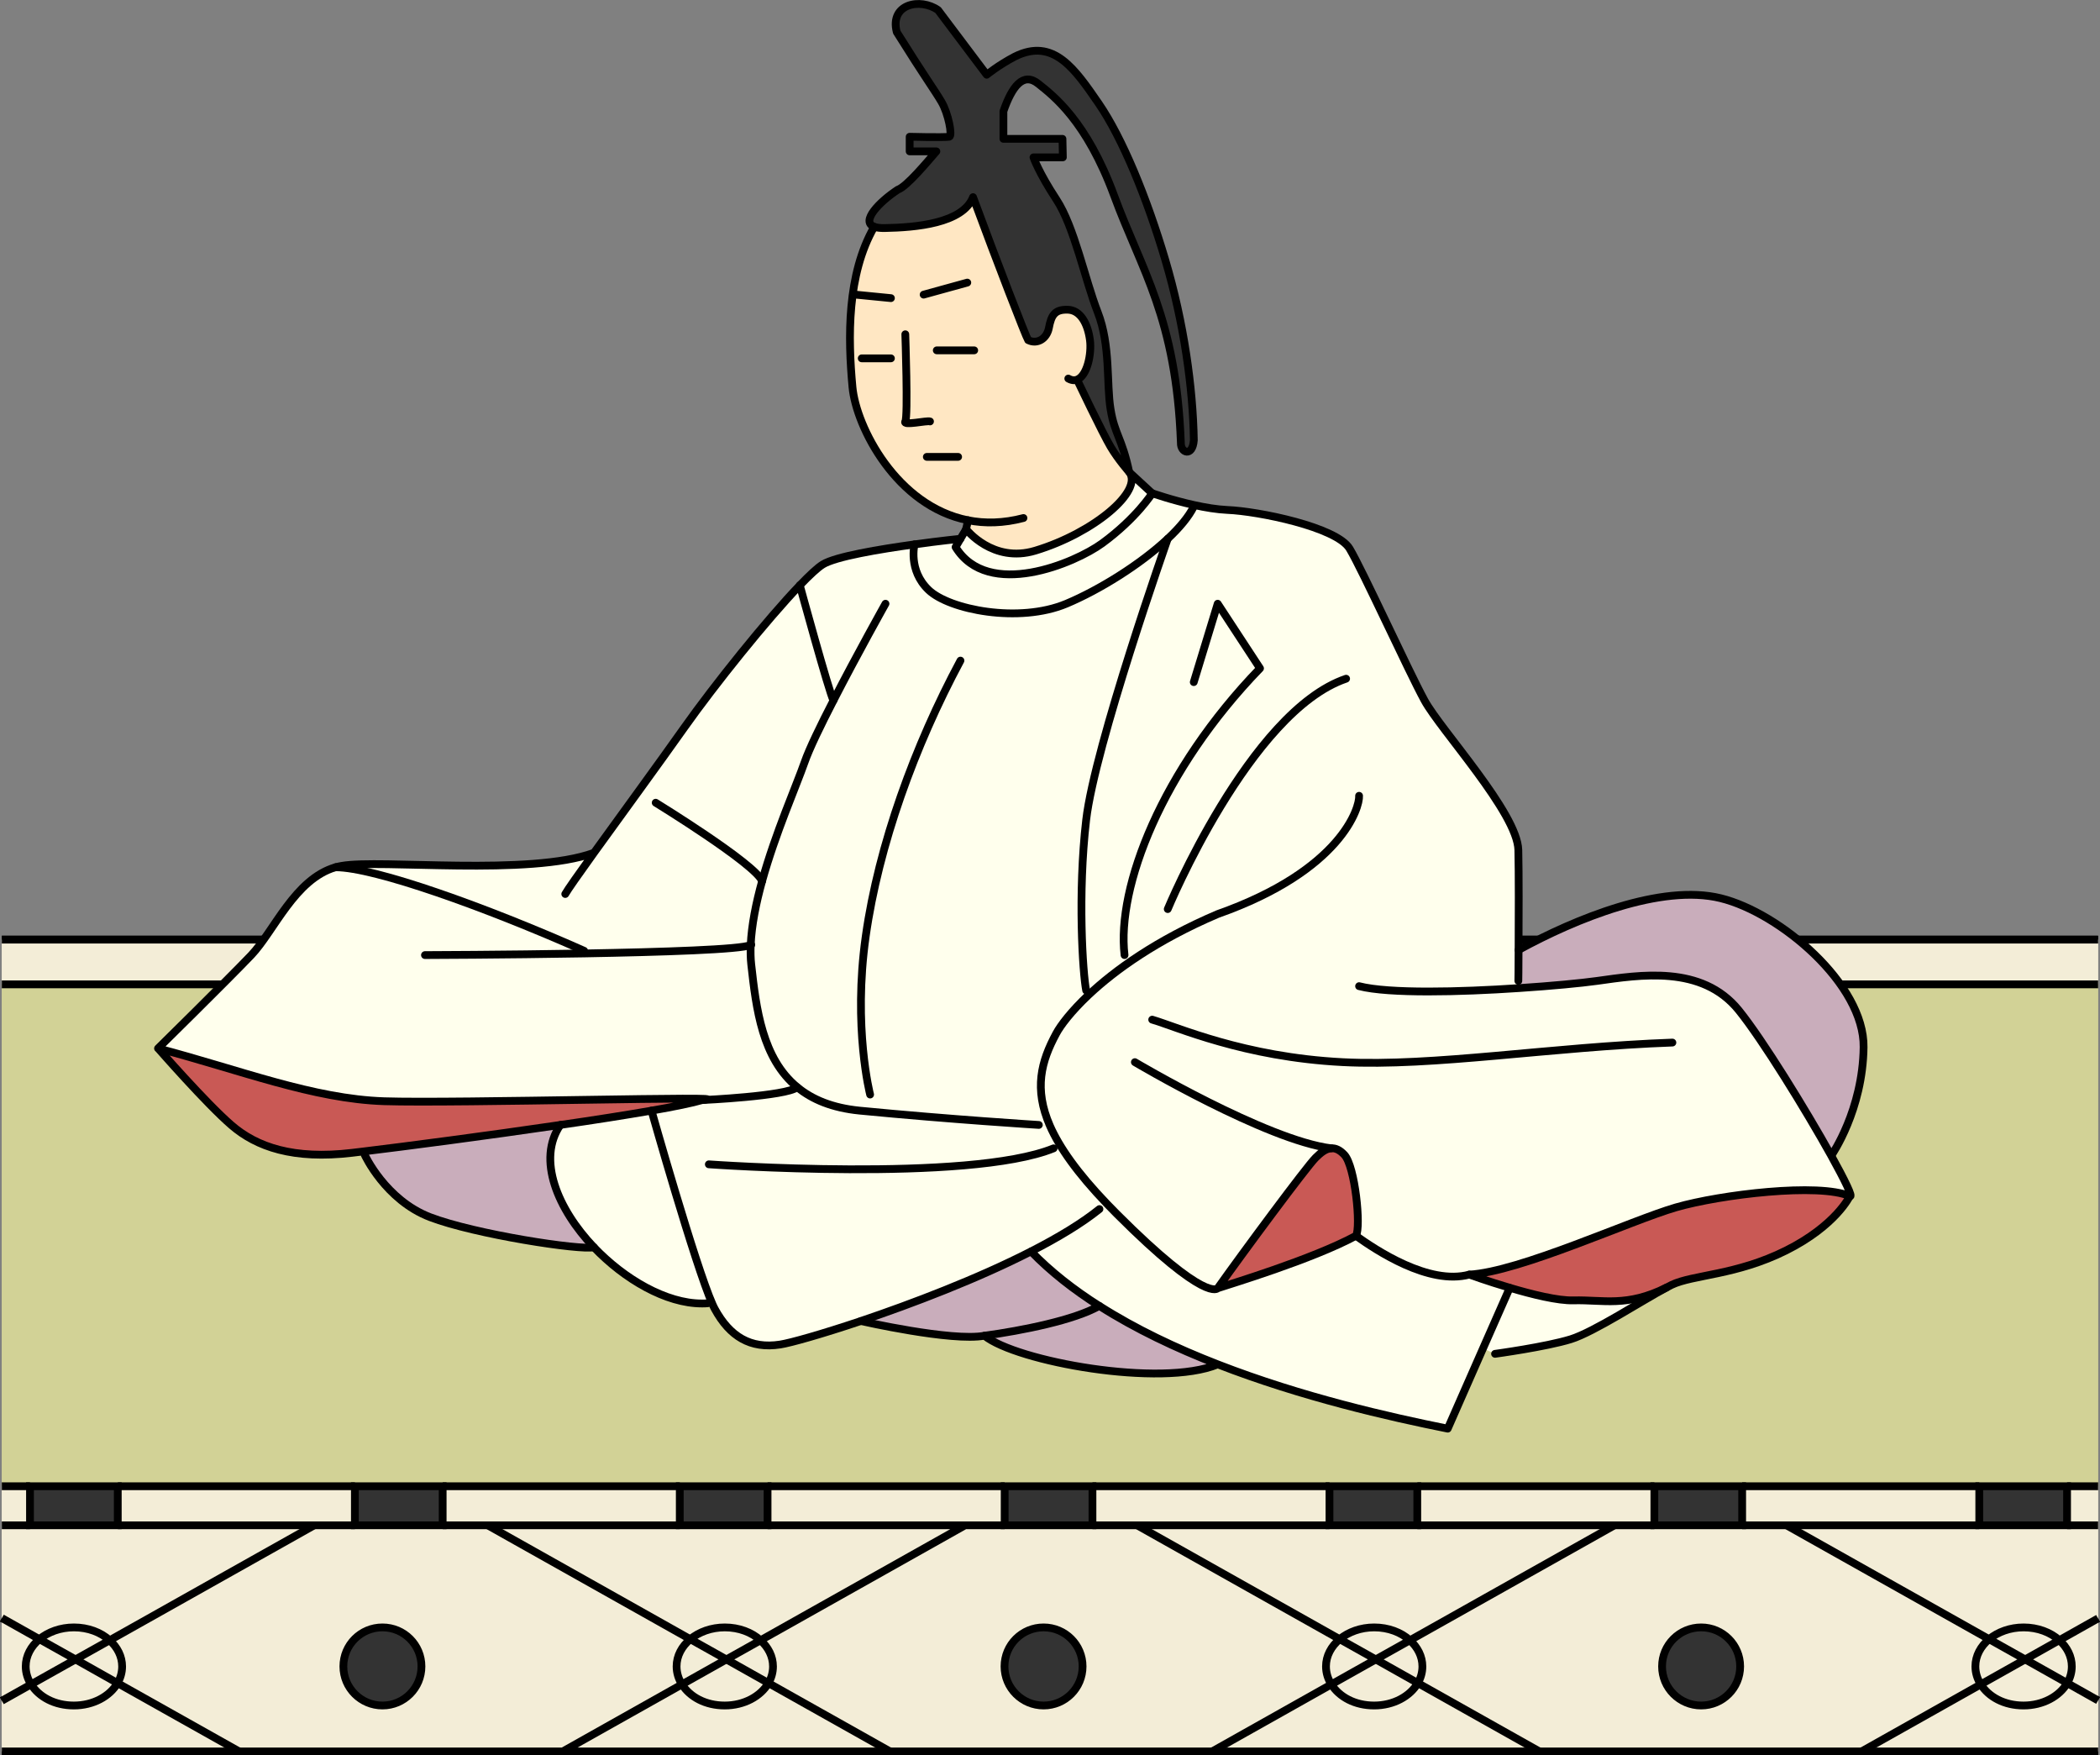<svg xmlns="http://www.w3.org/2000/svg" viewBox="0 0 270.31 225.91"><rect x="0" y="0" width="270.31" height="225.91" fill="#808080" stroke="none"/><defs><style>.cls-1{stroke-miterlimit:10}.cls-1,.cls-2{fill:none;stroke:#000}.cls-3{fill:#c9adbb}.cls-3,.cls-4,.cls-5,.cls-6,.cls-7,.cls-9{stroke-width:0}.cls-4{fill:#f3edd7}.cls-2{stroke-linecap:round;stroke-linejoin:round}.cls-5{fill:#333}.cls-6{fill:#ffffed}.cls-7{fill:#c95955}.cls-9{fill:#d2d296}</style></defs><g id="_畳" data-name="畳"><path class="cls-4" d="M.24 191.28h3.62v5.03H.24zM270.06 218.85v6.56h-30.44l15.35-8.63c1.03 1.61 3.11 2.72 5.51 2.72s4.62-1.18 5.62-2.88l3.97 2.23Z"/><path class="cls-4" d="M270.06 208.29v10.56l-3.97-2.23c.38-.65.59-1.38.59-2.14 0-1.3-.62-2.48-1.61-3.38l4.99-2.8Z"/><path class="cls-4" d="M270.06 196.31v11.99l-4.99 2.8c-1.14-1.01-2.77-1.64-4.59-1.64s-3.31.58-4.44 1.51l-26.09-14.66h40.11ZM270.06 120.93v5.76H.24v-5.76h269.82zM266.07 191.28h3.99v5.03h-3.99z"/><path class="cls-4" d="M266.69 214.47c0 .76-.21 1.49-.59 2.14l-5.42-3.05 4.39-2.47c1 .89 1.61 2.07 1.61 3.38ZM260.68 213.57l5.42 3.05c-1 1.7-3.13 2.88-5.62 2.88s-4.48-1.1-5.51-2.72l5.71-3.21Z"/><path class="cls-5" d="M254.77 191.28h11.3v5.03h-11.3z"/><path class="cls-4" d="m265.07 211.1-4.39 2.47-4.64-2.6c1.13-.93 2.7-1.51 4.44-1.51 1.82 0 3.46.63 4.59 1.64Z"/><path class="cls-4" d="m260.68 213.57-5.71 3.21c-.44-.69-.69-1.48-.69-2.31 0-1.37.68-2.6 1.77-3.51l4.64 2.6Z"/><path class="cls-4" d="m229.96 196.31 26.09 14.66c-1.09.9-1.77 2.14-1.77 3.51 0 .83.25 1.62.69 2.31l-15.35 8.63h-41.47l-15.64-8.79c.38-.65.59-1.38.59-2.14 0-1.3-.62-2.48-1.61-3.37l26.33-14.8h22.15ZM224 214.48c0-2.77-2.25-5.02-5.02-5.02s-5.03 2.25-5.03 5.02 2.25 5.03 5.03 5.03 5.02-2.25 5.02-5.03ZM254.77 196.31h-30.52v-5.03h30.52v5.03z"/><path class="cls-5" d="M212.95 191.28h11.3v5.03h-11.3zM218.98 209.46c2.77 0 5.02 2.25 5.02 5.02s-2.25 5.03-5.02 5.03-5.03-2.25-5.03-5.03 2.25-5.02 5.03-5.02Z"/><path class="cls-4" d="m207.81 196.31-26.33 14.8c-1.14-1.02-2.77-1.65-4.59-1.65s-3.31.58-4.44 1.51l-26.09-14.66h61.45ZM182.44 196.31v-5.03h30.51v5.03h-30.51zM198.15 225.41h-42.12l15.35-8.63c1.03 1.61 3.12 2.72 5.51 2.72s4.62-1.18 5.62-2.88l15.64 8.79Z"/><path class="cls-4" d="M183.1 214.47c0 .76-.21 1.49-.59 2.14l-5.42-3.05 4.39-2.47c1 .89 1.61 2.07 1.61 3.37ZM177.09 213.57l5.42 3.05c-1 1.7-3.13 2.88-5.62 2.88s-4.48-1.1-5.51-2.72l5.71-3.21Z"/><path class="cls-5" d="M171.13 191.28h11.3v5.03h-11.3z"/><path class="cls-4" d="M176.89 209.46c1.82 0 3.46.63 4.59 1.65l-4.39 2.47-4.64-2.6c1.13-.93 2.7-1.51 4.44-1.51Z"/><path class="cls-4" d="m177.09 213.57-5.71 3.21c-.44-.69-.69-1.48-.69-2.31 0-1.37.68-2.6 1.77-3.51l4.64 2.6Z"/><path class="cls-4" d="m146.37 196.31 26.09 14.66c-1.09.9-1.77 2.14-1.77 3.51 0 .83.25 1.62.69 2.31l-15.35 8.63h-41.47l-15.64-8.79c.38-.65.59-1.38.59-2.14 0-1.3-.62-2.48-1.61-3.37l26.33-14.8h22.15Zm-7.01 18.17c0-2.77-2.25-5.02-5.02-5.02s-5.03 2.25-5.03 5.02 2.25 5.03 5.03 5.03 5.02-2.25 5.02-5.03ZM171.13 196.31h-30.51v-5.03h30.51v5.03z"/><path class="cls-5" d="M129.32 191.28h11.3v5.03h-11.3zM134.33 209.46c2.77 0 5.02 2.25 5.02 5.02s-2.25 5.03-5.02 5.03-5.03-2.25-5.03-5.03 2.25-5.02 5.03-5.02Z"/><path class="cls-4" d="m124.22 196.31-26.33 14.8c-1.14-1.02-2.77-1.65-4.59-1.65s-3.31.58-4.44 1.51l-26.09-14.66h61.45ZM129.32 196.31H98.8v-5.03h30.52v5.03zM114.56 225.41H72.44l15.35-8.63c1.03 1.61 3.11 2.72 5.51 2.72s4.62-1.18 5.62-2.88l15.64 8.79Z"/><path class="cls-4" d="M99.51 214.47c0 .76-.21 1.49-.59 2.14l-5.42-3.05 4.39-2.47c1 .89 1.61 2.07 1.61 3.37ZM93.5 213.57l5.42 3.05c-1 1.7-3.13 2.88-5.62 2.88s-4.48-1.1-5.51-2.72l5.71-3.21Z"/><path class="cls-5" d="M87.5 191.28h11.3v5.03H87.5z"/><path class="cls-4" d="M93.3 209.46c1.82 0 3.46.63 4.59 1.65l-4.39 2.47-4.64-2.6c1.13-.93 2.7-1.51 4.44-1.51Z"/><path class="cls-4" d="m93.5 213.57-5.71 3.21c-.44-.69-.69-1.48-.69-2.31 0-1.37.68-2.6 1.77-3.51l4.64 2.6Z"/><path class="cls-4" d="m62.78 196.31 26.09 14.66c-1.09.9-1.77 2.14-1.77 3.51 0 .83.25 1.62.69 2.31l-15.35 8.63H30.78l-15.64-8.79c.38-.65.59-1.38.59-2.14 0-1.3-.62-2.48-1.61-3.37l26.33-14.8h22.34Zm-8.52 18.17c0-2.77-2.25-5.02-5.02-5.02s-5.03 2.25-5.03 5.02 2.25 5.03 5.03 5.03 5.02-2.25 5.02-5.03ZM87.5 196.31H56.99v-5.03H87.5v5.03z"/><path class="cls-5" d="M45.68 191.28h11.3v5.03h-11.3zM49.23 209.46c2.77 0 5.02 2.25 5.02 5.02s-2.25 5.03-5.02 5.03-5.03-2.25-5.03-5.03 2.25-5.02 5.03-5.02Z"/><path class="cls-4" d="M45.68 196.31H15.17v-5.03h30.51v5.03zM30.78 225.41H.24v-6.52L4 216.78c1.03 1.61 3.12 2.72 5.51 2.72s4.62-1.18 5.62-2.88l15.64 8.79ZM15.72 214.47c0 .76-.21 1.49-.59 2.14l-5.42-3.05 4.39-2.47c1 .89 1.61 2.07 1.61 3.37Z"/><path class="cls-5" d="M3.86 191.28h11.3v5.03H3.86z"/><path class="cls-4" d="m9.72 213.57 5.42 3.05c-1 1.7-3.13 2.88-5.62 2.88s-4.48-1.1-5.51-2.72l5.71-3.21Z"/><path class="cls-4" d="M9.52 209.46c1.82 0 3.46.63 4.59 1.65l-4.39 2.47-4.64-2.6c1.13-.93 2.7-1.51 4.44-1.51Z"/><path class="cls-4" d="m9.72 213.57-5.71 3.21c-.44-.69-.69-1.48-.69-2.31 0-1.37.68-2.6 1.77-3.51l4.64 2.6Z"/><path class="cls-4" d="m.24 208.25 4.84 2.72c-1.09.9-1.77 2.14-1.77 3.51 0 .83.25 1.62.69 2.31L.24 218.9v-10.64Z"/><path class="cls-9" d="M212.95 191.28H.24v-64.59h269.82v64.59h-57.11z"/><path class="cls-4" d="M.24 196.31h40.19l-26.33 14.8c-1.14-1.02-2.77-1.65-4.59-1.65s-3.31.58-4.44 1.51l-4.84-2.72V196.3Z"/><path class="cls-1" d="M270.06 225.41H.24M.24 120.93h269.82M.24 126.69h269.82M266.07 191.28h3.99M224.25 191.28h30.52M182.44 191.28h30.51M140.62 191.28h30.51M98.8 191.28h30.52M56.99 191.28H87.5M15.17 191.28h30.51M.24 191.28h3.62M266.07 196.31h3.99M224.25 196.31h30.52M182.44 196.31h30.51M140.62 196.31h30.51M98.8 196.31H129.32M56.99 196.31H87.5M15.17 196.31H45.68M.24 196.31h3.62M72.44 225.41l15.35-8.63 5.71-3.21 4.39-2.46 26.33-14.8"/><path class="cls-1" d="m114.56 225.41-15.64-8.79-5.42-3.05-4.64-2.6-26.08-14.66M139.35 214.47c0 2.78-2.25 5.03-5.02 5.03s-5.03-2.25-5.03-5.03 2.25-5.02 5.03-5.02 5.02 2.25 5.02 5.02ZM223.99 214.47c0 2.78-2.25 5.03-5.02 5.03s-5.03-2.25-5.03-5.03 2.25-5.02 5.03-5.02 5.02 2.25 5.02 5.02Z"/><path class="cls-1" d="M97.89 211.11c1 .89 1.61 2.07 1.61 3.37 0 .76-.21 1.49-.59 2.14-1 1.7-3.13 2.88-5.62 2.88s-4.48-1.1-5.51-2.72c-.44-.69-.69-1.48-.69-2.31 0-1.37.68-2.6 1.77-3.51 1.13-.93 2.7-1.51 4.44-1.51 1.82 0 3.46.63 4.59 1.65ZM.24 218.89 4 216.78l5.72-3.21 4.39-2.46 26.33-14.8"/><path class="cls-1" d="m30.78 225.41-15.65-8.79-5.41-3.05-4.64-2.6-4.84-2.72"/><path class="cls-1" d="M14.11 211.11c1 .89 1.61 2.07 1.61 3.37 0 .76-.21 1.49-.59 2.14-1 1.7-3.13 2.88-5.62 2.88s-4.48-1.1-5.51-2.72c-.44-.69-.69-1.48-.69-2.31 0-1.37.68-2.6 1.77-3.51 1.13-.93 2.7-1.51 4.44-1.51 1.82 0 3.46.63 4.59 1.65ZM156.03 225.41l15.35-8.63 5.71-3.21 4.39-2.46 26.33-14.8"/><path class="cls-1" d="m198.15 225.41-15.64-8.79-5.42-3.05-4.64-2.6-26.08-14.66"/><path class="cls-1" d="M181.48 211.11c1 .89 1.61 2.07 1.61 3.37 0 .76-.21 1.49-.59 2.14-1 1.7-3.13 2.88-5.62 2.88s-4.48-1.1-5.51-2.72c-.44-.69-.69-1.48-.69-2.31 0-1.37.68-2.6 1.77-3.51 1.13-.93 2.7-1.51 4.44-1.51 1.82 0 3.46.63 4.59 1.65ZM239.62 225.41l15.35-8.63 5.71-3.21 4.39-2.47 4.99-2.81"/><path class="cls-1" d="m270.06 218.85-3.96-2.23-5.42-3.05-4.64-2.6-26.08-14.66"/><path class="cls-1" d="M265.07 211.1c1 .89 1.61 2.07 1.61 3.38 0 .76-.21 1.49-.59 2.14-1 1.7-3.13 2.88-5.62 2.88s-4.48-1.1-5.51-2.72c-.44-.69-.69-1.48-.69-2.31 0-1.37.68-2.6 1.77-3.51 1.13-.93 2.7-1.51 4.44-1.51 1.82 0 3.46.63 4.59 1.64ZM54.25 214.47c0 2.78-2.25 5.03-5.02 5.03s-5.03-2.25-5.03-5.03 2.25-5.02 5.03-5.02 5.02 2.25 5.02 5.02ZM3.86 191.28h11.3v5.03H3.86zM45.68 191.28h11.3v5.03h-11.3zM87.5 191.28h11.3v5.03H87.5zM129.32 191.28h11.3v5.03h-11.3zM171.13 191.28h11.3v5.03h-11.3zM212.95 191.28h11.3v5.03h-11.3zM254.77 191.28h11.3v5.03h-11.3z"/><path class="cls-4" d="M.24 191.28h3.62v5.03H.24zM270.06 218.85v6.56h-30.44l15.35-8.63c1.03 1.61 3.11 2.72 5.51 2.72s4.62-1.18 5.62-2.88l3.97 2.23Z"/><path class="cls-4" d="M270.06 208.29v10.56l-3.97-2.23c.38-.65.59-1.38.59-2.14 0-1.3-.62-2.48-1.61-3.38l4.99-2.8Z"/><path class="cls-4" d="M270.06 196.31v11.99l-4.99 2.8c-1.14-1.01-2.77-1.64-4.59-1.64s-3.31.58-4.44 1.51l-26.09-14.66h40.11ZM270.06 120.93v5.76H.24v-5.76h269.82zM266.07 191.28h3.99v5.03h-3.99z"/><path class="cls-4" d="M266.69 214.47c0 .76-.21 1.49-.59 2.14l-5.42-3.05 4.39-2.47c1 .89 1.61 2.07 1.61 3.38ZM260.68 213.57l5.42 3.05c-1 1.7-3.13 2.88-5.62 2.88s-4.48-1.1-5.51-2.72l5.71-3.21Z"/><path class="cls-5" d="M254.77 191.28h11.3v5.03h-11.3z"/><path class="cls-4" d="m265.07 211.1-4.39 2.47-4.64-2.6c1.13-.93 2.7-1.51 4.44-1.51 1.82 0 3.46.63 4.59 1.64Z"/><path class="cls-4" d="m260.68 213.57-5.71 3.21c-.44-.69-.69-1.48-.69-2.31 0-1.37.68-2.6 1.77-3.51l4.64 2.6Z"/><path class="cls-4" d="m229.96 196.31 26.09 14.66c-1.09.9-1.77 2.14-1.77 3.51 0 .83.25 1.62.69 2.31l-15.35 8.63h-41.47l-15.64-8.79c.38-.65.59-1.38.59-2.14 0-1.3-.62-2.48-1.61-3.37l26.33-14.8h22.15ZM224 214.48c0-2.77-2.25-5.02-5.02-5.02s-5.03 2.25-5.03 5.02 2.25 5.03 5.03 5.03 5.02-2.25 5.02-5.03ZM254.77 196.31h-30.52v-5.03h30.52v5.03z"/><path class="cls-5" d="M212.95 191.28h11.3v5.03h-11.3zM218.98 209.46c2.77 0 5.02 2.25 5.02 5.02s-2.25 5.03-5.02 5.03-5.03-2.25-5.03-5.03 2.25-5.02 5.03-5.02Z"/><path class="cls-4" d="m207.81 196.31-26.33 14.8c-1.14-1.02-2.77-1.65-4.59-1.65s-3.31.58-4.44 1.51l-26.09-14.66h61.45ZM182.44 196.31v-5.03h30.51v5.03h-30.51zM198.15 225.41h-42.12l15.35-8.63c1.03 1.61 3.12 2.72 5.51 2.72s4.62-1.18 5.62-2.88l15.64 8.79Z"/><path class="cls-4" d="M183.1 214.47c0 .76-.21 1.49-.59 2.14l-5.42-3.05 4.39-2.47c1 .89 1.61 2.07 1.61 3.37ZM177.09 213.57l5.42 3.05c-1 1.7-3.13 2.88-5.62 2.88s-4.48-1.1-5.51-2.72l5.71-3.21Z"/><path class="cls-5" d="M171.13 191.28h11.3v5.03h-11.3z"/><path class="cls-4" d="M176.89 209.46c1.82 0 3.46.63 4.59 1.65l-4.39 2.47-4.64-2.6c1.13-.93 2.7-1.51 4.44-1.51Z"/><path class="cls-4" d="m177.09 213.57-5.71 3.21c-.44-.69-.69-1.48-.69-2.31 0-1.37.68-2.6 1.77-3.51l4.64 2.6Z"/><path class="cls-4" d="m146.37 196.31 26.09 14.66c-1.09.9-1.77 2.14-1.77 3.51 0 .83.25 1.62.69 2.31l-15.35 8.63h-41.47l-15.64-8.79c.38-.65.59-1.38.59-2.14 0-1.3-.62-2.48-1.61-3.37l26.33-14.8h22.15Zm-7.01 18.17c0-2.77-2.25-5.02-5.02-5.02s-5.03 2.25-5.03 5.02 2.25 5.03 5.03 5.03 5.02-2.25 5.02-5.03ZM171.13 196.31h-30.51v-5.03h30.51v5.03z"/><path class="cls-5" d="M129.32 191.28h11.3v5.03h-11.3zM134.33 209.46c2.77 0 5.02 2.25 5.02 5.02s-2.25 5.03-5.02 5.03-5.03-2.25-5.03-5.03 2.25-5.02 5.03-5.02Z"/><path class="cls-4" d="m124.22 196.31-26.33 14.8c-1.14-1.02-2.77-1.65-4.59-1.65s-3.31.58-4.44 1.51l-26.09-14.66h61.45ZM129.32 196.31H98.8v-5.03h30.52v5.03zM114.56 225.41H72.44l15.35-8.63c1.03 1.61 3.11 2.72 5.51 2.72s4.62-1.18 5.62-2.88l15.64 8.79Z"/><path class="cls-4" d="M99.51 214.47c0 .76-.21 1.49-.59 2.14l-5.42-3.05 4.39-2.47c1 .89 1.61 2.07 1.61 3.37ZM93.5 213.57l5.42 3.05c-1 1.7-3.13 2.88-5.62 2.88s-4.48-1.1-5.51-2.72l5.71-3.21Z"/><path class="cls-5" d="M87.5 191.28h11.3v5.03H87.5z"/><path class="cls-4" d="M93.3 209.46c1.82 0 3.46.63 4.59 1.65l-4.39 2.47-4.64-2.6c1.13-.93 2.7-1.51 4.44-1.51Z"/><path class="cls-4" d="m93.5 213.57-5.71 3.21c-.44-.69-.69-1.48-.69-2.31 0-1.37.68-2.6 1.77-3.51l4.64 2.6Z"/><path class="cls-4" d="m62.78 196.31 26.09 14.66c-1.09.9-1.77 2.14-1.77 3.51 0 .83.25 1.62.69 2.31l-15.35 8.63H30.78l-15.64-8.79c.38-.65.59-1.38.59-2.14 0-1.3-.62-2.48-1.61-3.37l26.33-14.8h22.34Zm-8.52 18.17c0-2.77-2.25-5.02-5.02-5.02s-5.03 2.25-5.03 5.02 2.25 5.03 5.03 5.03 5.02-2.25 5.02-5.03ZM87.5 196.31H56.99v-5.03H87.5v5.03z"/><path class="cls-5" d="M45.68 191.28h11.3v5.03h-11.3zM49.23 209.46c2.77 0 5.02 2.25 5.02 5.02s-2.25 5.03-5.02 5.03-5.03-2.25-5.03-5.03 2.25-5.02 5.03-5.02Z"/><path class="cls-4" d="M45.68 196.31H15.17v-5.03h30.51v5.03zM30.78 225.41H.24v-6.52L4 216.78c1.03 1.61 3.12 2.72 5.51 2.72s4.62-1.18 5.62-2.88l15.64 8.79ZM15.72 214.47c0 .76-.21 1.49-.59 2.14l-5.42-3.05 4.39-2.47c1 .89 1.61 2.07 1.61 3.37Z"/><path class="cls-5" d="M3.86 191.28h11.3v5.03H3.86z"/><path class="cls-4" d="m9.72 213.57 5.42 3.05c-1 1.7-3.13 2.88-5.62 2.88s-4.48-1.1-5.51-2.72l5.71-3.21Z"/><path class="cls-4" d="M9.52 209.46c1.82 0 3.46.63 4.59 1.65l-4.39 2.47-4.64-2.6c1.13-.93 2.7-1.51 4.44-1.51Z"/><path class="cls-4" d="m9.72 213.57-5.71 3.21c-.44-.69-.69-1.48-.69-2.31 0-1.37.68-2.6 1.77-3.51l4.64 2.6Z"/><path class="cls-4" d="m.24 208.25 4.84 2.72c-1.09.9-1.77 2.14-1.77 3.51 0 .83.25 1.62.69 2.31L.24 218.9v-10.64Z"/><path class="cls-9" d="M212.95 191.28H.24v-64.59h269.82v64.59h-57.11z"/><path class="cls-4" d="M.24 196.31h40.19l-26.33 14.8c-1.14-1.02-2.77-1.65-4.59-1.65s-3.31.58-4.44 1.51l-4.84-2.72V196.3Z"/><path class="cls-1" d="M270.06 225.41H.24M.24 120.93h269.82M.24 126.69h269.82M266.07 191.28h3.99M224.25 191.28h30.52M182.44 191.28h30.51M140.62 191.28h30.51M98.8 191.28h30.52M56.99 191.28H87.5M15.17 191.28h30.51M.24 191.28h3.62M266.07 196.31h3.99M224.25 196.31h30.52M182.44 196.31h30.51M140.62 196.31h30.51M98.8 196.31H129.32M56.99 196.31H87.5M15.17 196.31H45.68M.24 196.31h3.62M72.44 225.41l15.35-8.63 5.71-3.21 4.39-2.46 26.33-14.8"/><path class="cls-1" d="m114.56 225.41-15.64-8.79-5.42-3.05-4.64-2.6-26.08-14.66M139.35 214.47c0 2.78-2.25 5.03-5.02 5.03s-5.03-2.25-5.03-5.03 2.25-5.02 5.03-5.02 5.02 2.25 5.02 5.02ZM223.99 214.47c0 2.78-2.25 5.03-5.02 5.03s-5.03-2.25-5.03-5.03 2.25-5.02 5.03-5.02 5.02 2.25 5.02 5.02Z"/><path class="cls-1" d="M97.89 211.11c1 .89 1.61 2.07 1.61 3.37 0 .76-.21 1.49-.59 2.14-1 1.7-3.13 2.88-5.62 2.88s-4.48-1.1-5.51-2.72c-.44-.69-.69-1.48-.69-2.31 0-1.37.68-2.6 1.77-3.51 1.13-.93 2.7-1.51 4.44-1.51 1.82 0 3.46.63 4.59 1.65ZM.24 218.89 4 216.78l5.72-3.21 4.39-2.46 26.33-14.8"/><path class="cls-1" d="m30.78 225.41-15.65-8.79-5.41-3.05-4.64-2.6-4.84-2.72"/><path class="cls-1" d="M14.11 211.11c1 .89 1.61 2.07 1.61 3.37 0 .76-.21 1.49-.59 2.14-1 1.7-3.13 2.88-5.62 2.88s-4.48-1.1-5.51-2.72c-.44-.69-.69-1.48-.69-2.31 0-1.37.68-2.6 1.77-3.51 1.13-.93 2.7-1.51 4.44-1.51 1.82 0 3.46.63 4.59 1.65ZM156.03 225.41l15.35-8.63 5.71-3.21 4.39-2.46 26.33-14.8"/><path class="cls-1" d="m198.15 225.41-15.64-8.79-5.42-3.05-4.64-2.6-26.08-14.66"/><path class="cls-1" d="M181.48 211.11c1 .89 1.61 2.07 1.61 3.37 0 .76-.21 1.49-.59 2.14-1 1.7-3.13 2.88-5.62 2.88s-4.48-1.1-5.51-2.72c-.44-.69-.69-1.48-.69-2.31 0-1.37.68-2.6 1.77-3.51 1.13-.93 2.7-1.51 4.44-1.51 1.82 0 3.46.63 4.59 1.65ZM239.62 225.41l15.35-8.63 5.71-3.21 4.39-2.47 4.99-2.81"/><path class="cls-1" d="m270.06 218.85-3.96-2.23-5.42-3.05-4.64-2.6-26.08-14.66"/><path class="cls-1" d="M265.07 211.1c1 .89 1.61 2.07 1.61 3.38 0 .76-.21 1.49-.59 2.14-1 1.7-3.13 2.88-5.62 2.88s-4.48-1.1-5.51-2.72c-.44-.69-.69-1.48-.69-2.31 0-1.37.68-2.6 1.77-3.51 1.13-.93 2.7-1.51 4.44-1.51 1.82 0 3.46.63 4.59 1.64ZM54.25 214.47c0 2.78-2.25 5.03-5.02 5.03s-5.03-2.25-5.03-5.03 2.25-5.02 5.03-5.02 5.02 2.25 5.02 5.02ZM3.86 191.28h11.3v5.03H3.86zM45.68 191.28h11.3v5.03h-11.3zM87.5 191.28h11.3v5.03H87.5zM129.32 191.28h11.3v5.03h-11.3zM171.13 191.28h11.3v5.03h-11.3zM212.95 191.28h11.3v5.03h-11.3zM254.77 191.28h11.3v5.03h-11.3z"/></g><g id="_レイヤー_2" data-name="レイヤー 2"><path class="cls-5" d="M150 33.49c2.39 8.03 3.55 16.4 3.66 23.16-.16 2.21-1.73 1.61-1.67.33-.61-16.12-5.04-22.16-8.59-31.81-3.55-9.64-7.81-12.85-9.76-14.4-1.94-1.55-3.38.33-4.49 3.54v3.55h7.6l.05 2.38h-3.78s.63 1.88 2.95 5.43c2.33 3.54 3.66 10.25 5.32 14.51 1.67 4.27 1.11 9.2 1.65 12.47.53 3.27 1.46 3.66 2.4 8.09 0 0-1.38-1.55-2.4-3.26s-4.28-8.56-4.28-8.56l-.03-.08c1.29-.48 1.89-3.32 1.66-5.08-.3-2.21-1.28-3.88-2.86-3.92-1.68-.05-2.12.71-2.43 2.36-.27 1.37-1.48 2.14-2.67 1.55-.3-.44-3.98-9.97-7.09-18.4-1.33 3.39-7.39 3.92-11.37 3.98-.59 0-1.03-.05-1.35-.16-1.79-.67.65-3.21 3.04-4.78 1.15-.39 3.79-3.6 4.96-4.93h-3.44v-1.88s4.21.11 5.1 0c.44-.11-.11-3-1-4.49s-2.16-3.21-5.76-8.98c-.94-3.65 3.05-4.44 5.32-2.83L127 9.6s1.5-1.22 3.6-2.33c4.99-2.5 7.76 1.61 10.81 6.03 3.05 4.44 6.21 12.14 8.59 20.18Z"/><path class="cls-6" d="M124.35 68.11s3.41 4.42 8.9 2.76c7.59-2.29 13.94-7.73 12.09-10.12l2.96 2.73s-2.04 3.22-6.43 6.43c-3.52 2.57-14.7 7.31-18.88.49l.63-1.08.73-1.22Z"/><path class="cls-6" d="m153.71 65-.04.18c-.64 1.3-1.83 2.73-3.35 4.15-3.52 3.3-8.8 6.59-13.06 8.37-6.09 2.55-15.07.78-17.73-1.77-2.67-2.54-1.81-5.87-1.81-5.87 3.26-.46 5.9-.73 5.9-.73l-.63 1.08c4.18 6.81 15.37 2.07 18.88-.49 4.39-3.21 6.43-6.43 6.43-6.43s2.53.89 5.4 1.52ZM214.52 165.71c-3.09 1.64-9.33 5.72-12.32 6.65-3.21.99-9.75 1.88-9.75 1.88l-1.55-.69 3.44-7.8c2.85.84 6.2 1.68 8.2 1.61 3.84-.1 6.84.91 11.99-1.66Z"/><path class="cls-3" d="M76.44 160.52c-1.62.44-15.32-1.66-21.09-3.87s-8.42-8.03-8.42-8.03l-.05-.43c5.15-.63 15.71-2.01 25.24-3.4-3.05 4.43-.36 10.83 4.31 15.74ZM141.5 168.08c-3.18 1.82-9.91 3.17-14.78 3.84-4.21.77-15.9-1.89-15.9-1.89 6.58-2.22 15.01-5.43 21.9-8.96 2.51 2.6 5.5 4.93 8.78 7.01Z"/><path class="cls-3" d="M156.74 175.59c-7.33 3.03-25.91-.36-30.02-3.68 4.87-.67 11.6-2.01 14.78-3.84 4.65 2.97 9.9 5.44 15.24 7.52ZM221.48 115.61c7.65 1.88 18.51 11.09 18.4 19.18-.1 8.09-4.1 13.86-4.1 13.86l-.1.05c-3.24-5.83-8.81-14.89-11.88-18.67-4.77-5.88-12.74-4.54-18.28-3.77-2 .28-5.76.64-10.03.92l-.06-.92s.02-1.66.03-3.98c7.28-3.99 18.36-8.54 26.01-6.66Z"/><path class="cls-7" d="M83.86 142.94c-3.29.57-7.41 1.22-11.73 1.84-9.53 1.4-20.1 2.78-25.24 3.4-.6.08-1.13.14-1.57.19-7.54.89-12.27-.74-15.52-3.55-3.25-2.8-9.45-9.9-9.45-9.9 10.64 2.8 19.95 6.5 29.11 6.8 9.17.3 46.99-.74 40.93-.15-1.2.36-3.52.84-6.52 1.36ZM238.1 153.95s-1.77 3.77-8.2 6.99c-6.43 3.21-11.97 3.1-14.74 4.43-.2.1-.42.21-.65.34-5.15 2.57-8.15 1.55-11.99 1.66-2 .06-5.35-.77-8.2-1.62-2.86-.84-5.21-1.7-5.21-1.7 6.42-.33 20.83-6.98 26.6-8.65 5.76-1.66 18.42-3.19 22.38-1.44ZM173.06 148.64c1.38 1.49 2.16 9.25 1.49 10.42-5.65 3.05-16.36 6.26-17.81 6.75 3.18-4.49 11.43-15.63 12.6-16.79.66-.66 1.31-1.17 2.01-1.22.54-.04 1.09.19 1.7.84Z"/><path class="cls-6" d="M143.79 156.28c11.53 11.53 12.95 9.53 12.95 9.53 1.44-.49 12.15-3.71 17.81-6.75 2.55 1.82 9.37 6.39 14.58 4.98 0 0 2.35.86 5.21 1.7s-3.44 7.81-3.44 7.81l-4.54 10.32c-7.47-1.5-18.74-4.05-29.61-8.28-5.34-2.07-10.58-4.55-15.24-7.52-3.28-2.08-6.27-4.42-8.78-7.01 3.46-1.77 6.52-3.61 8.79-5.44l.96-.69c.43.44.86.89 1.32 1.35Z"/><path class="cls-6" d="M195.5 127.17c4.27-.28 8.03-.64 10.03-.92 5.54-.77 13.52-2.11 18.28 3.77 3.06 3.78 8.64 12.85 11.88 18.67 1.79 3.23 2.87 5.46 2.42 5.26-3.96-1.74-16.62-.22-22.38 1.44-5.76 1.67-20.18 8.32-26.6 8.65-5.21 1.41-12.02-3.16-14.58-4.98.67-1.16-.11-8.92-1.49-10.42-.61-.65-1.16-.89-1.7-.84-.7.05-1.35.56-2.01 1.22-1.16 1.16-9.42 12.3-12.6 16.79 0 0-1.42 2-12.95-9.53-.46-.46-.89-.91-1.32-1.35-3.78-3.97-6.09-7.22-7.33-10.04-2.07-4.75-1.14-8.26.82-11.87.56-1.03 1.9-2.83 4.18-4.98l-.34-.56c-.44-2.21-1.11-12.41 0-21.94 1.1-9.53 10.5-36.19 10.5-36.19 1.52-1.42 2.71-2.85 3.35-4.15l.04-.18c1.43.32 2.95.57 4.27.63 3.99.16 14.08 2.21 15.74 4.98 1.67 2.78 7.54 15.68 9.64 19.53 2.1 3.85 11.97 14.5 12.08 19.26.07 3 .05 8.9.03 12.86 0 2.33-.03 3.98-.03 3.98l.06.92Z"/><path class="cls-6" d="M135.15 144.88c1.24 2.82 3.54 6.08 7.33 10.04l-.96.69c-2.27 1.83-5.33 3.67-8.79 5.44-6.89 3.52-15.32 6.74-21.9 8.96-5.1 1.71-9.09 2.83-10.39 3.03-3.85.6-6.5-1.03-8.43-4.57-.09-.16-.19-.37-.3-.62-2.2-4.95-7.85-24.91-7.85-24.91 3-.52 5.32-1 6.52-1.36 0 0 10.81-.49 12.24-1.65 1.92 1.58 4.51 2.67 8.04 3.01 11.86 1.15 23.06 1.84 23.06 1.84l1.43.1Z"/><path class="cls-6" d="M83.86 142.94s5.65 19.97 7.85 24.91l-1.35-.1c-4.59 0-9.96-3.1-13.91-7.24-4.68-4.91-7.36-11.31-4.31-15.74 4.32-.63 8.44-1.27 11.73-1.84ZM75.2 122.72c10.02-.18 20.2-.5 21.43-1.09-.03.88-.02 1.72.07 2.51.63 5.68 1.41 12.08 5.92 15.78-1.43 1.16-12.24 1.66-12.24 1.66 6.06-.59-31.76.44-40.93.15-9.16-.3-18.46-3.99-29.11-6.8 0 0 8.86-8.72 11.97-11.97 2.96-3.1 5.62-9.83 10.89-11.34h.02c4.97 0 19.25 5.1 31.97 10.75v.35Z"/><path class="cls-6" d="M98.09 113.39c-.79 2.85-1.36 5.69-1.47 8.24-1.22.58-11.41.9-21.43 1.09v-.35c-12.74-5.64-27.02-10.74-31.98-10.75.25-.08.5-.14.76-.18 4.96-.89 24.18 1.35 32.46-1.68 3.4-4.73 8.38-11.53 11.61-16.09 3.92-5.55 10.69-13.97 14.9-18.35 0 0 3.78 13.83 4.33 14.83-1.65 3.2-3.12 6.23-3.72 7.95-1.05 3.01-3.76 9.14-5.47 15.3Z"/><path class="cls-6" d="M117.72 70.06s-.86 3.32 1.81 5.87c2.66 2.55 11.63 4.32 17.73 1.77 4.25-1.78 9.54-5.07 13.06-8.37 0 0-9.4 26.66-10.5 36.19-1.11 9.53-.44 19.72 0 21.94l.34.56c-2.28 2.15-3.63 3.95-4.18 4.98-1.95 3.6-2.89 7.12-.82 11.87l-1.43-.1s-11.2-.69-23.06-1.84c-3.53-.35-6.12-1.43-8.04-3.02-4.51-3.7-5.3-10.1-5.92-15.78-.09-.79-.1-1.63-.07-2.51.1-2.54.68-5.39 1.47-8.24 1.71-6.15 4.42-12.28 5.47-15.3.61-1.72 2.07-4.75 3.72-7.95-.55-1-4.33-14.83-4.33-14.83 1.26-1.31 2.28-2.27 2.94-2.67 1.67-1.02 7.34-1.97 11.83-2.59Z"/><path d="M145.35 60.75c1.85 2.4-4.51 7.83-12.09 10.12-5.49 1.66-8.9-2.76-8.9-2.76l.25-1.16c-9.18-1.81-14.39-11.99-14.87-17.13-.59-6.35-.74-14.48 2.8-20.64.31.11.76.17 1.35.16 3.98-.07 10.04-.59 11.37-3.98 3.11 8.42 6.8 17.95 7.09 18.4 1.18.59 2.4-.18 2.67-1.55.31-1.65.75-2.41 2.43-2.36 1.59.04 2.57 1.71 2.86 3.92.23 1.76-.36 4.6-1.66 5.08l.03.08s3.26 6.84 4.28 8.56 2.4 3.26 2.4 3.26Z" style="fill:#ffe7c3;stroke-width:0"/><path class="cls-2" d="M138.67 48.93s3.26 6.84 4.28 8.56 2.4 3.26 2.4 3.26c-.94-4.43-1.87-4.82-2.4-8.09-.54-3.26.02-8.2-1.65-12.47-1.66-4.26-3-10.97-5.32-14.51-2.33-3.55-2.95-5.43-2.95-5.43h3.78l-.05-2.38h-7.6v-3.55c1.11-3.21 2.55-5.1 4.49-3.54 1.94 1.55 6.21 4.77 9.76 14.4 3.54 9.64 7.98 15.69 8.59 31.81-.06 1.28 1.5 1.88 1.67-.33-.11-6.76-1.28-15.13-3.66-23.16-2.38-8.04-5.54-15.74-8.59-20.18-3.05-4.43-5.82-8.53-10.81-6.03-2.1 1.1-3.6 2.33-3.6 2.33l-6.26-8.32c-2.27-1.61-6.26-.82-5.32 2.83 3.6 5.76 4.88 7.48 5.76 8.98s1.44 4.38 1 4.49c-.89.11-5.1 0-5.1 0v1.88h3.44c-1.16 1.33-3.81 4.54-4.96 4.93-2.39 1.57-4.83 4.11-3.04 4.78.31.11.76.17 1.35.16 3.98-.07 10.04-.59 11.37-3.98 3.11 8.42 6.8 17.95 7.09 18.4 1.18.59 2.4-.18 2.67-1.55.31-1.65.75-2.41 2.43-2.36 1.59.04 2.57 1.71 2.86 3.92.23 1.76-.36 4.6-1.66 5.08-.33.13-.71.1-1.13-.14"/><path class="cls-2" d="M112.53 29.19c-3.53 6.15-3.39 14.28-2.8 20.64.48 5.14 5.69 15.31 14.87 17.13 2.17.43 4.55.39 7.14-.29M110.11 37.92l4.57.45M118.89 37.92l5.62-1.55M120.58 45.09h4.82M110.92 46.12h3.76"/><path class="cls-2" d="M116.53 43.02s.37 10.63 0 11.22 2.8-.15 3.18 0M119.3 58.8h4.03M145.35 60.75c1.85 2.4-4.51 7.83-12.09 10.12-5.49 1.66-8.9-2.76-8.9-2.76l-.73 1.22-.63 1.08c4.18 6.81 15.37 2.07 18.88-.49 4.39-3.21 6.43-6.43 6.43-6.43l-2.96-2.73Z"/><path class="cls-2" d="M123.63 69.34s-2.64.27-5.9.72c-4.49.62-10.17 1.56-11.83 2.59-.66.41-1.68 1.36-2.94 2.67-4.21 4.38-10.97 12.8-14.9 18.35-3.23 4.57-8.2 11.36-11.61 16.09-1.96 2.73-3.4 4.77-3.69 5.3M43.22 111.62c.25-.08.5-.14.76-.18 4.96-.89 24.18 1.35 32.46-1.68"/><path class="cls-2" d="M20.34 134.93c10.64 2.8 19.95 6.5 29.11 6.8 9.17.3 46.99-.74 40.93-.15-1.2.36-3.52.84-6.52 1.36-3.29.57-7.41 1.22-11.73 1.84-9.53 1.4-20.1 2.78-25.24 3.4-.6.08-1.13.14-1.57.19-7.54.89-12.27-.74-15.52-3.55-3.25-2.8-9.45-9.9-9.45-9.9s8.86-8.72 11.97-11.97c2.96-3.1 5.62-9.83 10.89-11.34M46.94 148.62s2.66 5.82 8.42 8.03 19.46 4.31 21.09 3.87"/><path class="cls-2" d="M72.13 144.78c-3.05 4.43-.36 10.83 4.31 15.74 3.95 4.14 9.31 7.24 13.91 7.24.26 0 .51 0 .76-.03M83.86 142.94s5.65 19.97 7.85 24.91c.1.24.21.45.3.62 1.93 3.54 4.58 5.17 8.43 4.57 1.3-.2 5.3-1.32 10.39-3.03 6.58-2.22 15.01-5.43 21.9-8.96 3.46-1.77 6.52-3.61 8.79-5.44M43.2 111.62h.02c4.97 0 19.25 5.1 31.97 10.75"/><path class="cls-2" d="M54.7 122.92s10.17-.03 20.5-.21c10.02-.18 20.2-.5 21.43-1.09.03 0 .05-.02.07-.03M84.4 103.31s12.81 7.87 13.7 10.09M102.95 75.32s3.78 13.83 4.33 14.83"/><path class="cls-2" d="M113.98 77.7s-3.66 6.53-6.69 12.44c-1.65 3.2-3.12 6.23-3.72 7.95-1.05 3.01-3.76 9.14-5.47 15.3-.79 2.85-1.36 5.69-1.47 8.24-.03.88-.02 1.72.07 2.51.63 5.68 1.41 12.08 5.92 15.78 1.92 1.59 4.51 2.67 8.04 3.02 11.86 1.15 23.06 1.84 23.06 1.84"/><path class="cls-2" d="M123.63 85.02c-5.88 10.97-10.53 23.72-12.19 35.46-1.67 11.75.56 20.39.56 20.39M117.72 70.06s-.86 3.32 1.81 5.87c2.66 2.55 11.63 4.32 17.73 1.77 4.25-1.78 9.54-5.07 13.06-8.37 1.52-1.42 2.71-2.85 3.35-4.15"/><path class="cls-2" d="M148.31 63.48s2.53.89 5.4 1.52c1.43.32 2.95.57 4.27.63 3.99.16 14.08 2.21 15.74 4.98 1.67 2.78 7.54 15.68 9.64 19.53 2.1 3.85 11.97 14.5 12.08 19.26.07 3 .05 8.9.03 12.86 0 2.33-.03 3.98-.03 3.98"/><path class="cls-2" d="M195.47 122.26c7.28-3.99 18.36-8.54 26.01-6.66s18.51 11.09 18.4 19.18c-.1 8.09-4.1 13.86-4.1 13.86"/><path class="cls-2" d="M174.94 126.92c3.82.99 13 .76 20.56.25 4.27-.28 8.03-.64 10.03-.92 5.54-.77 13.52-2.11 18.28 3.77 3.06 3.78 8.64 12.85 11.88 18.67 1.79 3.23 2.87 5.46 2.42 5.26-3.96-1.74-16.62-.22-22.38 1.44-5.76 1.67-20.18 8.32-26.6 8.65 0 0 2.35.86 5.21 1.7 2.85.85 6.2 1.68 8.2 1.62 3.84-.1 6.84.91 11.99-1.66"/><path class="cls-2" d="M238.1 153.95s-1.77 3.77-8.2 6.99c-6.43 3.21-11.97 3.1-14.74 4.43-.2.1-.42.21-.65.34-3.09 1.64-9.33 5.72-12.32 6.65-3.21.99-9.75 1.88-9.75 1.88M141.5 168.08c-3.28-2.08-6.27-4.42-8.78-7.01M194.33 165.75l-3.44 7.8-4.54 10.32c-7.47-1.5-18.74-4.05-29.61-8.28-5.34-2.07-10.58-4.55-15.24-7.52M110.82 170.02s11.69 2.67 15.9 1.89c4.11 3.32 22.69 6.71 30.02 3.69"/><path class="cls-2" d="M126.72 171.91c4.87-.67 11.6-2.01 14.78-3.84h0M174.94 102.42c.1 1.46-2.23 9.58-18.2 15.22-7.89 3.36-13.26 7.25-16.6 10.39-2.28 2.15-3.63 3.95-4.18 4.98-1.95 3.6-2.89 7.12-.82 11.87 1.24 2.82 3.54 6.08 7.33 10.04.43.44.86.89 1.32 1.35 11.53 11.53 12.95 9.53 12.95 9.53 3.18-4.49 11.43-15.63 12.6-16.79.66-.66 1.31-1.17 2.01-1.22.54-.04 1.09.19 1.7.84 1.38 1.49 2.16 9.25 1.49 10.42-5.65 3.05-16.36 6.26-17.81 6.75"/><path class="cls-2" d="M146.08 136.7s16.92 10.05 25.27 11.09M174.55 159.06c2.55 1.82 9.37 6.39 14.58 4.98M148.31 131.23c3.2.93 11.77 4.82 24.52 5.47 11.63.6 26.85-1.96 42.44-2.52M150.31 69.34s-9.4 26.66-10.5 36.19c-1.11 9.53-.44 19.72 0 21.94M153.66 87.79l3.08-10.09 5.45 8.32c-12.64 13.07-18.47 28.14-17.44 36.9M150.31 117s10.55-25.44 22.96-29.65M124.35 68.11l.26-1.16M91.24 149.85s33.47 2.39 44.38-2.06M90.38 141.58s10.81-.49 12.24-1.65"/></g></svg>